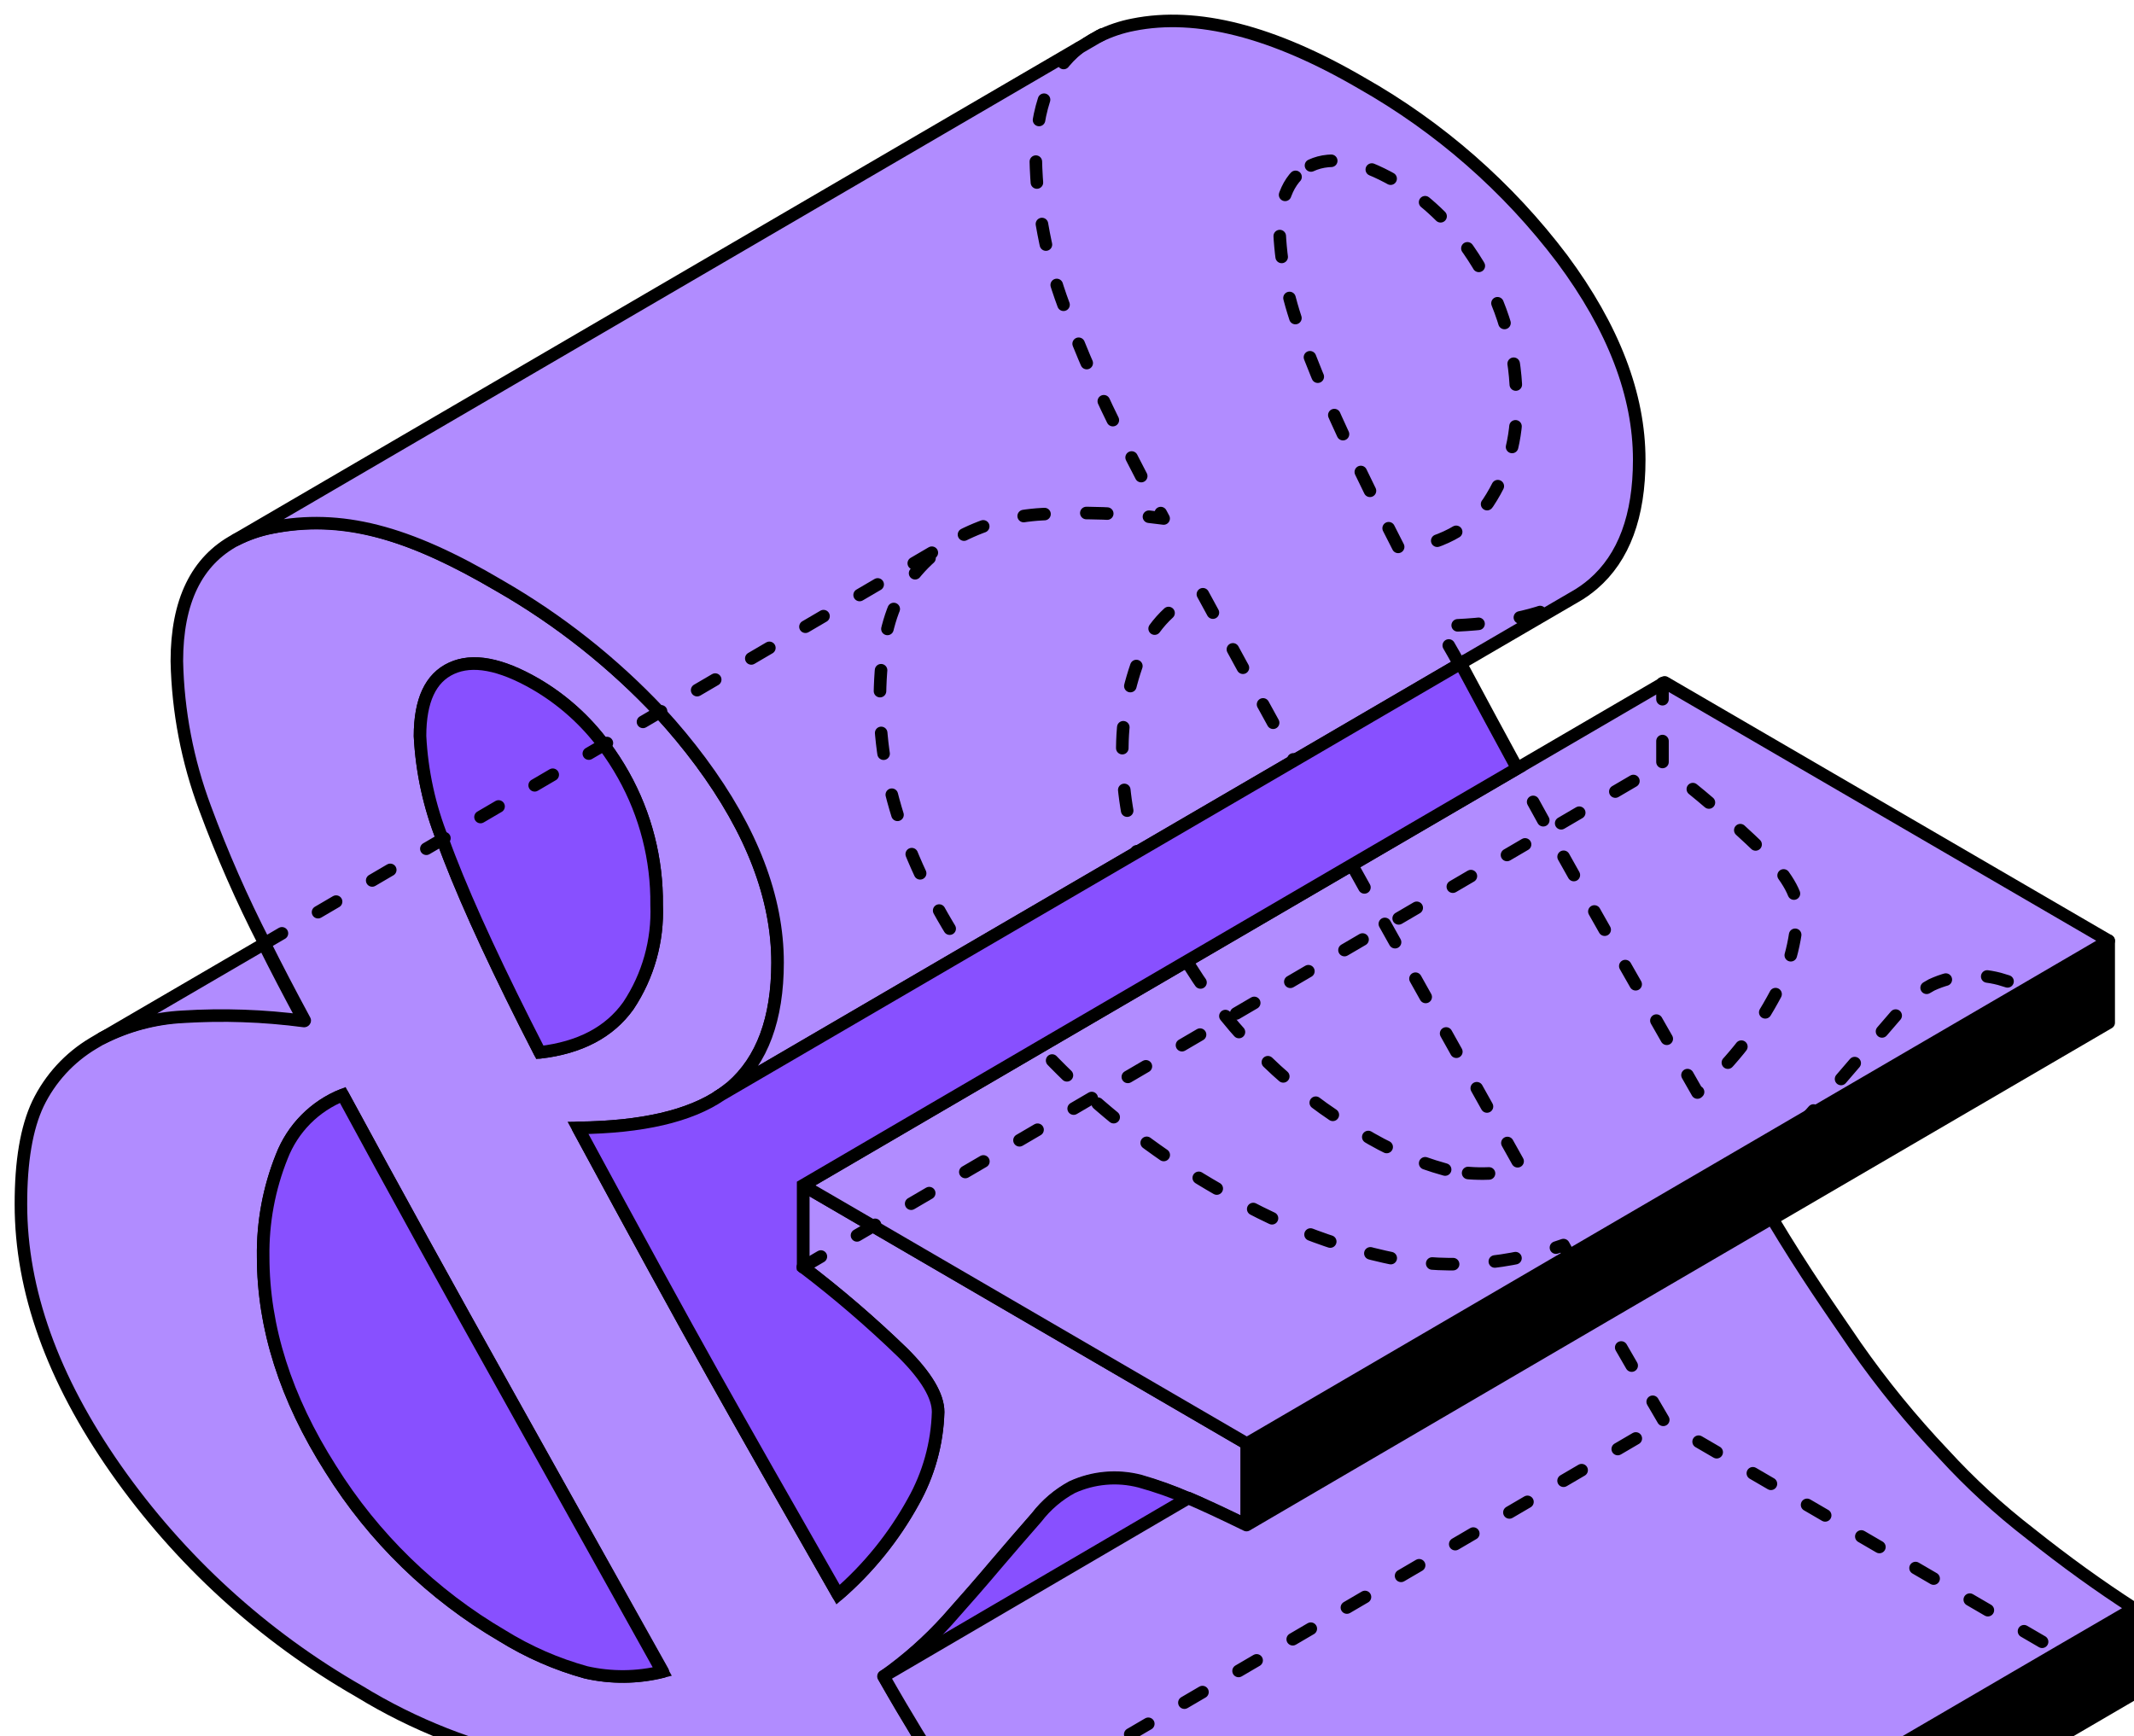 <?xml version="1.0" encoding="UTF-8"?> <svg xmlns="http://www.w3.org/2000/svg" width="102" height="83" viewBox="0 0 102 83" fill="none"> <path d="M55.834 97.367C54.35 96.222 52.966 94.952 51.698 93.571C50.179 91.964 48.78 90.247 47.511 88.436C46.011 86.204 44.575 84.233 42.244 80.136C43.351 79.352 44.369 78.449 45.28 77.443C46.116 76.505 46.901 75.608 47.636 74.735C48.243 74.023 48.882 73.284 49.552 72.518C50.009 71.926 50.585 71.435 51.242 71.079C52.259 70.612 53.406 70.511 54.489 70.793C55.282 71.022 56.059 71.303 56.814 71.636C57.615 71.977 58.54 72.413 59.595 72.93V69.013L41.729 58.612L38.388 56.661V60.573C40.055 61.841 41.645 63.207 43.15 64.665C44.28 65.788 44.84 66.736 44.84 67.498C44.798 69.007 44.387 70.483 43.645 71.796C42.72 73.475 41.506 74.976 40.059 76.229C37.551 71.846 35.55 68.323 34.056 65.658C32.563 62.993 30.42 59.08 27.629 53.918C30.69 53.885 32.969 53.356 34.467 52.333C34.642 52.213 34.802 52.087 34.967 51.957C36.431 50.687 37.164 48.707 37.168 46.019C37.168 42.924 35.941 39.721 33.486 36.411C32.882 35.599 32.236 34.819 31.551 34.074C29.315 31.675 26.73 29.629 23.883 28.006C19.657 25.538 16.455 24.495 12.984 25.218C12.389 25.337 11.812 25.536 11.269 25.809C9.395 26.812 8.456 28.743 8.453 31.602C8.503 34.001 8.958 36.375 9.798 38.622C10.616 40.836 11.566 42.998 12.644 45.097C13.218 46.247 13.858 47.475 14.565 48.783C12.64 48.528 10.695 48.461 8.758 48.582C7.417 48.652 6.105 49.002 4.906 49.61L4.456 49.876C3.313 50.557 2.395 51.559 1.815 52.76C1.268 53.913 0.997 55.518 1 57.574C1 61.689 2.512 65.909 5.537 70.231C8.59 74.585 12.562 78.212 17.171 80.853C19.789 82.456 22.667 83.588 25.674 84.198C28.355 84.664 31.112 84.429 33.676 83.516C34.343 84.78 35.165 86.244 36.142 87.909C37.119 89.574 37.904 90.925 38.498 91.961L60.816 104.96V100.893C59.165 99.856 57.505 98.681 55.834 97.367ZM21.597 31.948C22.598 31.48 23.931 31.727 25.599 32.69C26.884 33.439 28.002 34.444 28.885 35.644C29.22 36.093 29.526 36.563 29.8 37.053C30.862 38.945 31.409 41.085 31.386 43.256C31.455 44.965 30.982 46.653 30.035 48.076C29.135 49.339 27.724 50.083 25.804 50.307C23.856 46.513 22.416 43.412 21.482 41.005C21.367 40.704 21.257 40.418 21.157 40.137C20.527 38.558 20.162 36.886 20.077 35.187C20.077 33.489 20.584 32.409 21.597 31.948ZM28.009 79.945C26.599 79.556 25.252 78.966 24.008 78.195C20.669 76.244 17.854 73.507 15.805 70.222C13.654 66.838 12.579 63.456 12.579 60.076C12.555 58.435 12.857 56.805 13.469 55.282C13.727 54.618 14.119 54.014 14.62 53.509C15.12 53.003 15.72 52.606 16.38 52.343C18.811 56.833 21.437 61.599 24.258 66.641L31.681 79.91C30.476 80.209 29.219 80.221 28.009 79.945Z" fill="#B18CFF" stroke="black" stroke-width="0.6" stroke-linecap="round" stroke-linejoin="round"></path> <path d="M31.656 79.91C30.46 80.205 29.212 80.217 28.01 79.945C26.6 79.556 25.252 78.966 24.008 78.195C20.67 76.243 17.855 73.507 15.806 70.221C13.655 66.838 12.579 63.456 12.579 60.076C12.555 58.434 12.858 56.805 13.47 55.282C13.728 54.618 14.119 54.014 14.62 53.508C15.121 53.003 15.72 52.606 16.381 52.343C18.812 56.833 21.438 61.599 24.259 66.641L31.656 79.91Z" fill="#8850FF" stroke="black" stroke-width="0.6" stroke-miterlimit="10"></path> <path d="M31.385 43.256C31.454 44.965 30.982 46.652 30.035 48.075C29.134 49.339 27.724 50.083 25.803 50.307C23.856 46.512 22.415 43.411 21.482 41.004C21.367 40.703 21.257 40.417 21.157 40.137C20.526 38.558 20.162 36.885 20.076 35.187C20.076 33.488 20.576 32.408 21.577 31.947C22.577 31.486 23.911 31.733 25.578 32.689C26.87 33.436 27.996 34.442 28.884 35.643C29.22 36.092 29.525 36.563 29.799 37.052C30.861 38.945 31.408 41.084 31.385 43.256Z" fill="#8850FF" stroke="black" stroke-width="0.6" stroke-miterlimit="10"></path> <path d="M51.943 2.073L52.529 1.732C52.326 1.832 52.13 1.946 51.943 2.073Z" fill="black" stroke="black" stroke-width="0.6" stroke-linecap="round" stroke-linejoin="round"></path> <path d="M100.79 44.971V48.888L84.709 58.271L76.757 62.915L59.596 72.929V69.013L75.101 59.961L86.62 53.241V53.236L96.994 47.188L100.79 44.971Z" fill="black" stroke="black" stroke-width="0.6" stroke-linecap="round" stroke-linejoin="round"></path> <path d="M101.999 76.891V80.959L60.805 105V100.933L98.513 78.927L101.999 76.891Z" fill="black" stroke="black" stroke-width="0.6" stroke-linecap="round" stroke-linejoin="round"></path> <path d="M56.814 71.635L42.244 80.161C43.351 79.377 44.369 78.474 45.28 77.468C46.115 76.53 46.901 75.632 47.636 74.76C48.243 74.048 48.881 73.309 49.552 72.543C50.009 71.95 50.585 71.46 51.242 71.104C52.259 70.637 53.406 70.536 54.488 70.818C55.281 71.038 56.058 71.312 56.814 71.635Z" fill="#8850FF" stroke="black" stroke-width="0.6" stroke-miterlimit="10"></path> <path d="M101.999 76.891L98.498 78.927L60.79 100.933C59.143 99.87 57.486 98.681 55.818 97.367C54.334 96.222 52.95 94.952 51.682 93.571C50.164 91.964 48.764 90.247 47.495 88.436C45.995 86.204 44.559 84.233 42.228 80.136L56.799 71.611C57.599 71.952 58.524 72.388 59.58 72.904L76.74 62.874L84.693 58.231C86.314 60.934 87.474 62.559 88.695 64.354C89.968 66.177 91.376 67.902 92.906 69.514C94.173 70.898 95.557 72.17 97.043 73.316C98.703 74.64 100.355 75.832 101.999 76.891Z" fill="#B18CFF" stroke="black" stroke-width="0.6" stroke-linecap="round" stroke-linejoin="round"></path> <path d="M34.468 52.333L34.312 52.423" stroke="black" stroke-width="0.6" stroke-linecap="round" stroke-linejoin="round"></path> <path d="M100.79 44.971L96.993 47.188L86.62 53.236V53.241L75.101 59.961L59.595 69.013L41.729 58.612L38.373 56.661L49.732 50.032L56.804 45.904L64.697 41.3L72.52 36.732L79.567 32.62L100.79 44.971Z" fill="#B18CFF" stroke="black" stroke-width="0.6" stroke-linecap="round" stroke-linejoin="round"></path> <path d="M78.351 21.978C78.351 24.672 77.617 26.652 76.15 27.915C75.876 28.151 75.579 28.359 75.265 28.537L75.195 28.577L69.808 31.717L61.93 36.315L54.428 40.688L46.17 45.503L34.466 52.333C34.641 52.213 34.801 52.087 34.966 51.957C36.43 50.687 37.163 48.707 37.166 46.019C37.166 42.923 35.94 39.721 33.485 36.411C32.881 35.599 32.235 34.819 31.55 34.074C29.305 31.684 26.721 29.64 23.882 28.006C19.425 25.368 16.279 24.585 12.983 25.217C12.385 25.329 11.807 25.529 11.268 25.809L51.942 2.073L52.527 1.732C53.047 1.476 53.598 1.29 54.167 1.181C57.209 0.572 60.841 1.5 65.066 3.964C68.807 6.08 72.075 8.942 74.669 12.374C77.124 15.681 78.351 18.882 78.351 21.978Z" fill="#B18CFF" stroke="black" stroke-width="0.6" stroke-linecap="round" stroke-linejoin="round"></path> <path d="M52.672 1.647L52.527 1.732" stroke="black" stroke-width="0.6" stroke-linecap="round" stroke-linejoin="round"></path> <path d="M14.535 48.808C12.611 48.553 10.666 48.485 8.728 48.607C7.387 48.677 6.075 49.027 4.877 49.635L12.615 45.122C13.188 46.272 13.828 47.5 14.535 48.808Z" fill="#B18CFF" stroke="black" stroke-width="0.6" stroke-linecap="round" stroke-linejoin="round"></path> <path d="M101.865 76.891V80.963L79.553 67.964C78.942 66.928 78.157 65.576 77.197 63.907C76.237 62.239 75.415 60.776 74.731 59.519C72.166 60.434 69.409 60.667 66.728 60.196C63.722 59.586 60.845 58.456 58.225 56.856C53.618 54.213 49.646 50.587 46.591 46.235C43.567 41.905 42.055 37.686 42.055 33.577C42.055 31.521 42.326 29.914 42.87 28.758C43.451 27.56 44.369 26.559 45.511 25.879L45.961 25.613C47.159 25.004 48.471 24.652 49.812 24.58C51.75 24.46 53.695 24.529 55.619 24.786C54.916 23.479 54.276 22.25 53.699 21.1C52.621 19 51.67 16.836 50.853 14.62C50.014 12.373 49.559 9.999 49.507 7.6C49.507 5.137 50.197 3.372 51.573 2.289M100.68 45.051V48.913C99.64 48.408 98.723 47.983 97.929 47.639H97.899C97.144 47.304 96.367 47.023 95.573 46.796C94.491 46.509 93.343 46.61 92.327 47.082C91.671 47.438 91.095 47.926 90.636 48.517C89.97 49.285 89.331 50.026 88.721 50.738C87.984 51.607 87.199 52.51 86.365 53.446C85.454 54.452 84.436 55.355 83.329 56.139C83.829 56.997 84.264 57.759 84.679 58.451M69.739 31.727C69.419 31.13 69.054 30.553 68.739 29.921C71.24 29.891 73.21 29.53 74.661 28.853M79.663 32.78L79.463 32.659V36.576C81.13 37.846 82.721 39.212 84.229 40.668C85.356 41.791 85.918 42.736 85.915 43.502C85.872 45.011 85.462 46.486 84.719 47.799C83.795 49.477 82.581 50.976 81.133 52.227C78.629 47.851 76.628 44.329 75.131 41.661C74.518 40.578 73.801 39.287 72.98 37.789L72.48 36.892M62.662 7.911C63.662 7.444 64.998 7.695 66.663 8.648C67.946 9.399 69.062 10.404 69.944 11.601C70.279 12.052 70.584 12.522 70.86 13.011C71.933 14.902 72.49 17.043 72.475 19.219C72.544 20.928 72.071 22.615 71.125 24.039C70.224 25.299 68.814 26.043 66.893 26.27C64.943 22.476 63.5 19.373 62.567 16.962C62.452 16.667 62.342 16.381 62.242 16.095C61.612 14.518 61.247 12.847 61.161 11.15C61.148 9.452 61.648 8.372 62.662 7.911ZM69.074 55.908C67.664 55.518 66.317 54.929 65.073 54.158C61.734 52.207 58.919 49.47 56.87 46.184C54.719 42.794 53.644 39.413 53.644 36.039C53.619 34.396 53.923 32.764 54.539 31.24C54.794 30.577 55.184 29.974 55.683 29.469C56.183 28.964 56.781 28.568 57.44 28.306C59.871 32.79 62.497 37.556 65.318 42.604L72.74 55.873C71.537 56.166 70.283 56.178 69.074 55.908Z" stroke="black" stroke-width="0.6" stroke-linecap="round" stroke-linejoin="round" stroke-dasharray="1 2"></path> <path d="M72.519 36.731L64.697 41.295L56.804 45.904L49.732 50.031L38.388 56.661V60.572C40.054 61.841 41.644 63.207 43.149 64.665C44.28 65.788 44.84 66.736 44.84 67.498C44.797 69.007 44.387 70.483 43.645 71.796C42.72 73.475 41.506 74.976 40.058 76.229C37.551 71.846 35.55 68.322 34.056 65.658C32.562 62.993 30.42 59.08 27.629 53.918C30.69 53.884 32.969 53.356 34.466 52.333L46.175 45.503L54.433 40.688L61.936 36.315L69.814 31.717C70.807 33.572 71.709 35.244 72.519 36.731Z" fill="#8850FF" stroke="black" stroke-width="0.6" stroke-miterlimit="10"></path> <path d="M38.488 92.001L79.552 67.965" stroke="black" stroke-width="0.6" stroke-linecap="round" stroke-linejoin="round" stroke-dasharray="1 2"></path> <path d="M38.373 60.572L79.437 36.536" stroke="black" stroke-width="0.6" stroke-linecap="round" stroke-linejoin="round" stroke-dasharray="1 2"></path> <path d="M12.613 45.122L45.465 25.879" stroke="black" stroke-width="0.6" stroke-linecap="round" stroke-linejoin="round" stroke-dasharray="1 2"></path> </svg> 